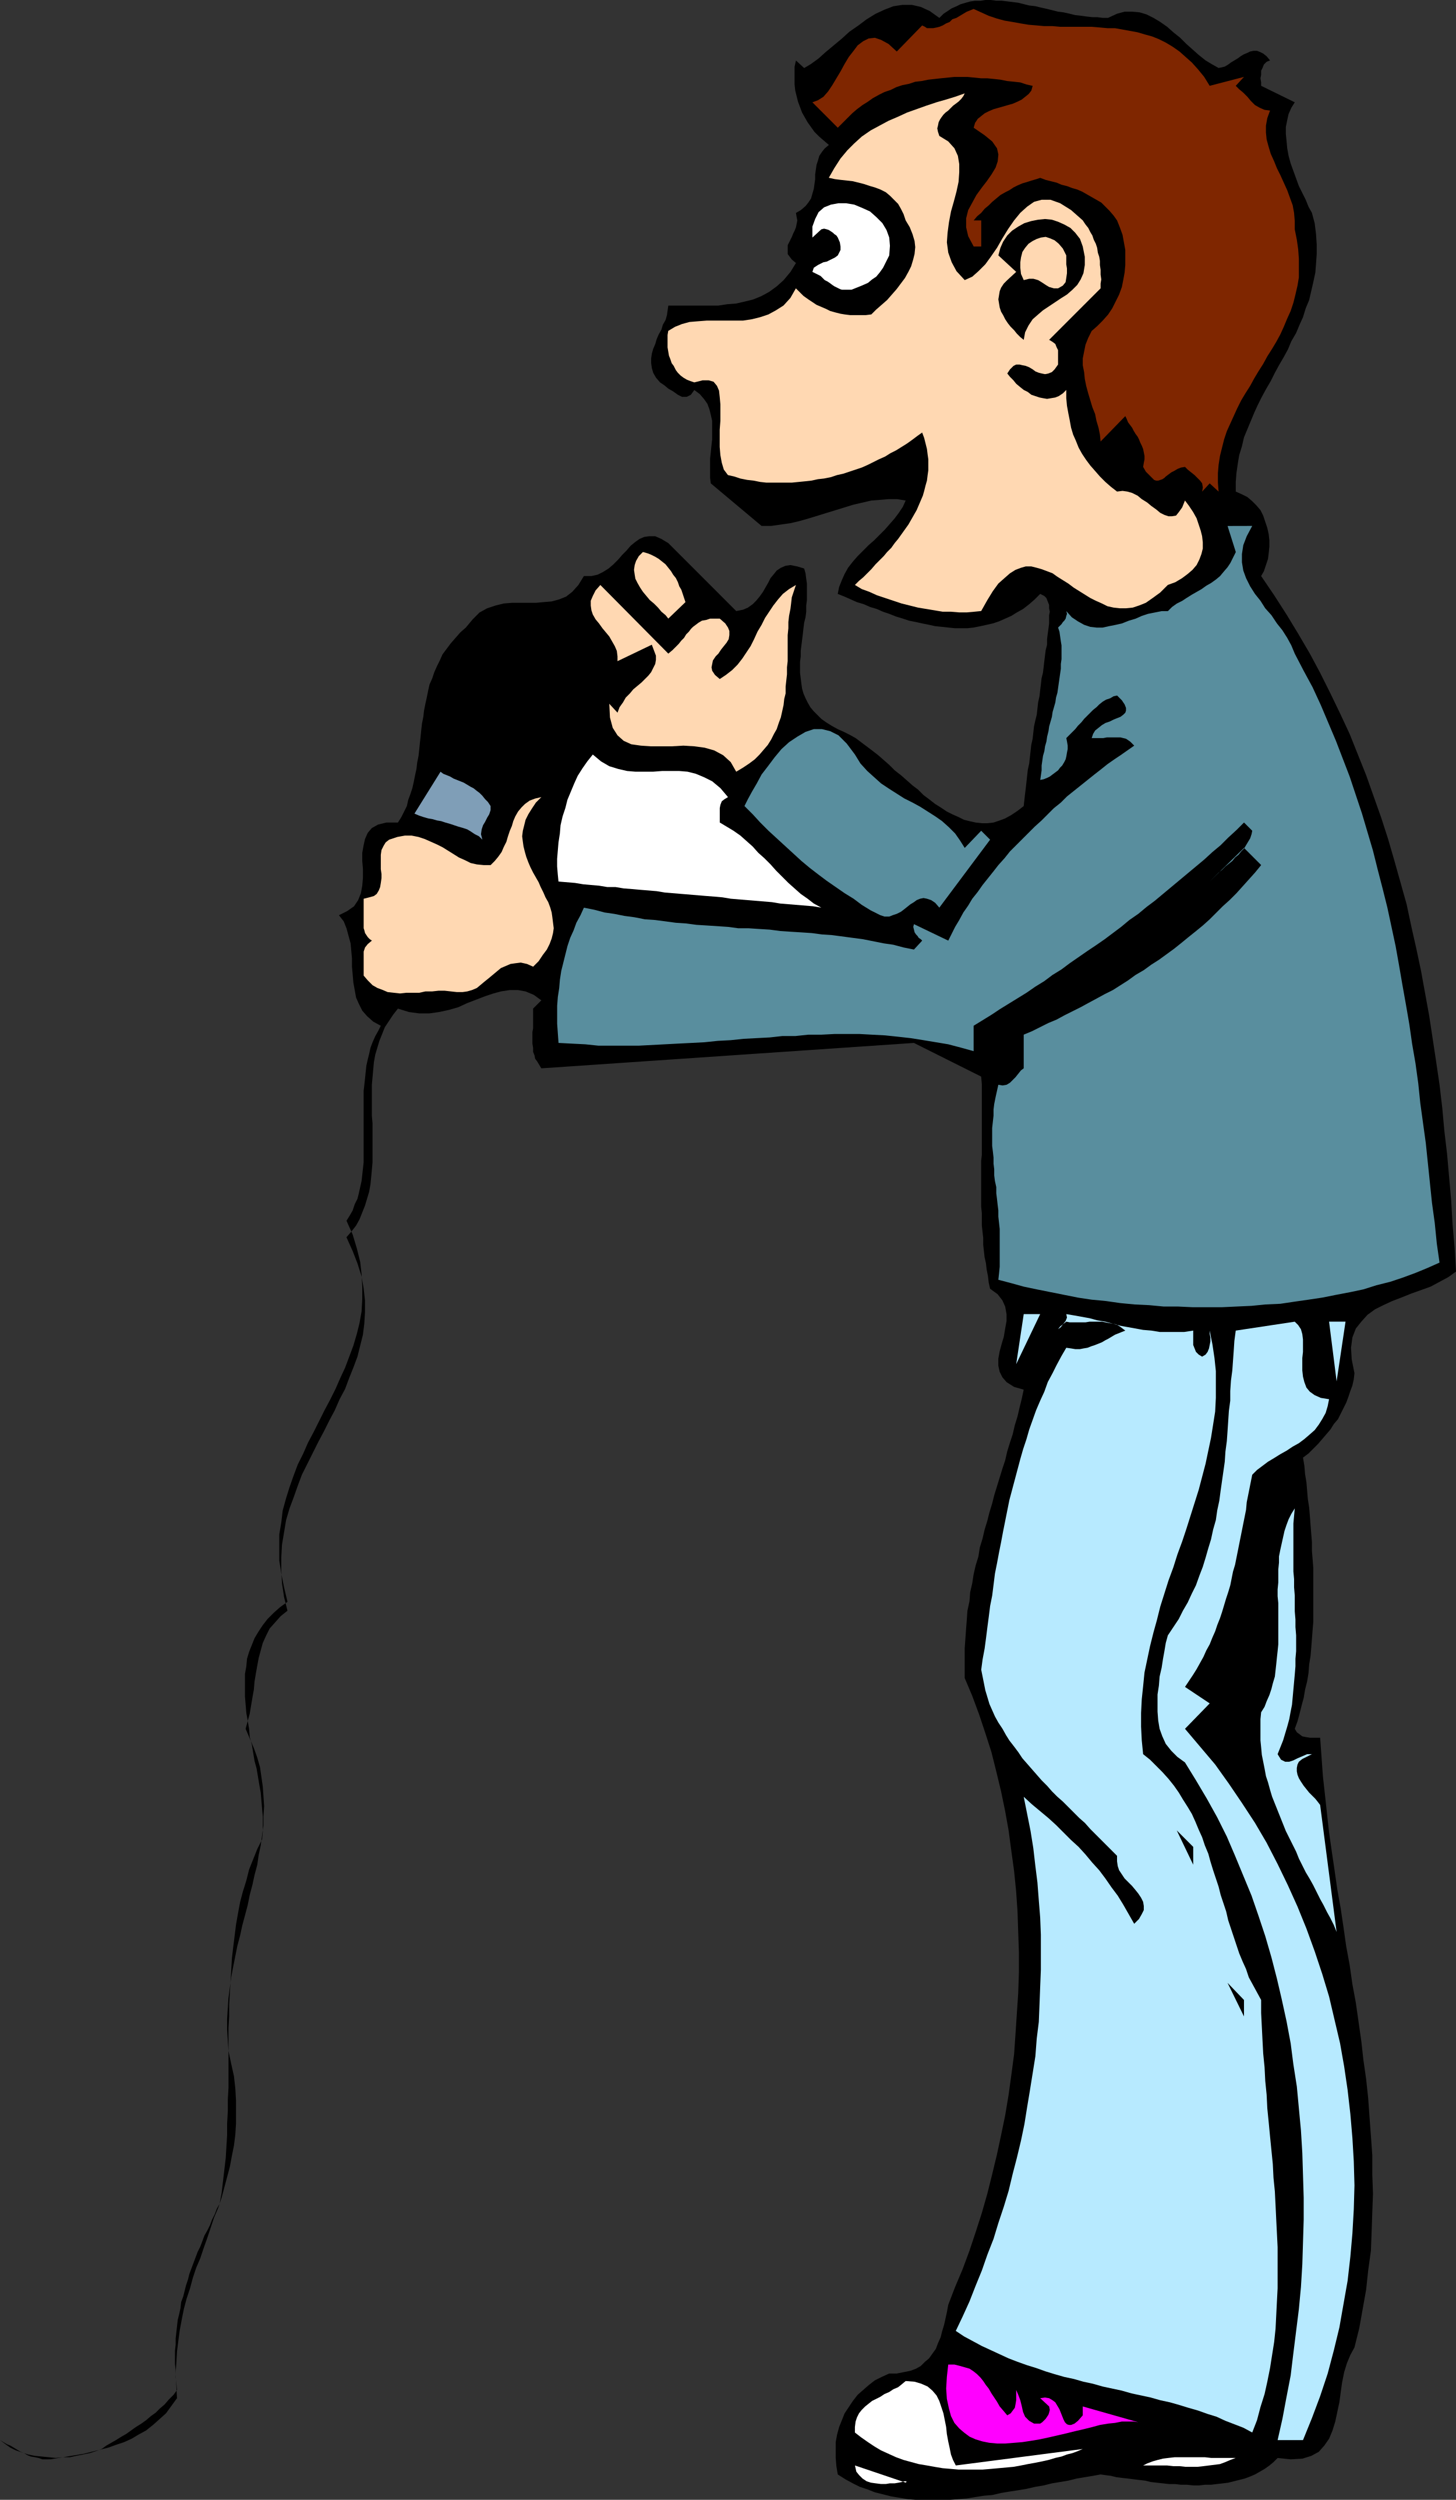<?xml version="1.0" encoding="UTF-8" standalone="no"?>
<svg
   version="1.0"
   width="90.702mm"
   height="155.668mm"
   id="svg25"
   sodipodi:docname="Stand-Up Comedian 2.wmf"
   xmlns:inkscape="http://www.inkscape.org/namespaces/inkscape"
   xmlns:sodipodi="http://sodipodi.sourceforge.net/DTD/sodipodi-0.dtd"
   xmlns="http://www.w3.org/2000/svg"
   xmlns:svg="http://www.w3.org/2000/svg">
  <rect width="100%" height="100%" fill="#333333" stroke="none"/>
  <sodipodi:namedview
     id="namedview25"
     pagecolor="#ffffff"
     bordercolor="#000000"
     borderopacity="0.25"
     inkscape:showpageshadow="2"
     inkscape:pageopacity="0.0"
     inkscape:pagecheckerboard="0"
     inkscape:deskcolor="#d1d1d1"
     inkscape:document-units="mm" />
  <defs
     id="defs1">
    <pattern
       id="WMFhbasepattern"
       patternUnits="userSpaceOnUse"
       width="6"
       height="6"
       x="0"
       y="0" />
  </defs>
  <path
     style="fill:#000000;fill-opacity:1;fill-rule:evenodd;stroke:none"
     d="m 286.915,15.998 0.808,-0.162 0.646,-0.162 0.808,-0.485 0.646,-0.485 0.808,-0.485 0.808,-0.485 0.646,-0.485 0.808,-0.485 0.808,-0.323 0.646,-0.323 0.808,-0.162 h 0.808 l 0.808,0.323 0.646,0.323 0.808,0.646 0.808,0.97 -0.808,0.323 -0.646,0.646 -0.323,0.808 -0.323,0.646 v 0.97 l -0.162,0.808 0.162,0.97 v 0.808 l 7.916,3.878 -0.808,1.293 -0.646,1.454 -0.323,1.454 -0.323,1.616 v 1.616 l 0.162,1.616 0.162,1.778 0.323,1.778 0.485,1.778 0.646,1.778 0.646,1.778 0.646,1.778 0.808,1.616 0.808,1.616 0.646,1.616 0.808,1.454 0.646,2.424 0.323,2.585 0.162,2.424 v 2.262 l -0.162,2.262 -0.162,2.101 -0.485,2.262 -0.485,2.101 -0.485,2.101 -0.808,1.939 -0.646,2.101 -0.808,1.778 -0.808,1.939 -1.131,1.939 -0.808,1.939 -0.969,1.778 -1.131,1.939 -0.969,1.778 -0.969,1.939 -1.131,1.939 -0.969,1.778 -0.969,1.939 -0.808,1.778 -0.808,1.939 -0.808,1.939 -0.808,1.939 -0.485,2.101 -0.646,2.101 -0.323,1.939 -0.323,2.262 -0.162,2.101 v 2.262 l 1.454,0.646 1.292,0.646 1.131,0.97 0.969,0.97 0.969,1.131 0.646,1.293 0.485,1.454 0.485,1.454 0.323,1.454 0.162,1.454 v 1.454 l -0.162,1.616 -0.162,1.293 -0.485,1.454 -0.485,1.454 -0.646,1.131 3.069,4.525 2.908,4.525 2.746,4.525 2.746,4.686 2.423,4.525 2.423,4.848 2.262,4.686 2.262,4.848 1.939,4.848 1.939,4.848 1.777,5.009 1.777,5.009 1.616,5.009 1.454,5.009 1.454,5.171 1.454,5.171 1.131,5.333 1.131,5.009 1.131,5.333 0.969,5.333 0.969,5.332 0.808,5.333 0.808,5.333 0.808,5.494 0.646,5.494 0.485,5.333 0.646,5.494 0.485,5.494 0.485,5.494 0.323,5.656 0.485,5.494 0.323,5.494 -1.777,1.293 -2.1,1.131 -2.1,1.131 -2.262,0.808 -2.262,0.808 -2.423,0.97 -2.1,0.808 -2.1,0.97 -1.939,0.97 -1.777,1.293 -1.454,1.616 -1.292,1.616 -0.808,2.101 -0.323,2.424 0.162,2.747 0.646,3.232 -0.162,1.454 -0.323,1.454 -0.485,1.293 -0.485,1.454 -0.485,1.293 -0.646,1.293 -0.646,1.293 -0.646,1.293 -0.969,1.131 -0.808,1.293 -0.969,1.131 -0.969,1.131 -0.969,1.131 -1.131,1.131 -1.131,1.131 -1.292,0.97 0.323,1.939 0.162,1.939 0.323,1.939 0.162,1.939 0.162,1.939 0.323,2.101 0.162,1.939 0.162,2.101 0.162,2.101 0.162,1.939 v 2.101 l 0.162,1.939 0.162,2.101 v 2.101 2.101 2.101 2.101 2.101 2.101 l -0.162,1.939 -0.162,2.101 -0.162,2.101 -0.162,1.939 -0.323,1.939 -0.162,2.101 -0.323,1.939 -0.485,1.939 -0.323,1.939 -0.485,1.778 -0.485,1.939 -0.485,1.778 -0.646,1.778 0.485,0.808 0.646,0.485 0.646,0.485 0.808,0.162 0.969,0.162 h 0.808 0.808 0.808 l 0.323,4.525 0.323,4.525 0.485,4.363 0.485,4.525 0.485,4.363 0.646,4.525 0.646,4.363 0.646,4.525 0.808,4.525 0.646,4.363 0.646,4.525 0.808,4.363 0.646,4.525 0.808,4.363 0.646,4.525 0.646,4.525 0.485,4.363 0.646,4.525 0.485,4.525 0.323,4.525 0.323,4.363 0.323,4.525 v 4.525 l 0.162,4.525 -0.162,4.363 -0.162,4.686 -0.162,4.363 -0.646,4.686 -0.485,4.525 -0.808,4.525 -0.808,4.525 -1.131,4.525 -0.969,1.778 -0.808,1.939 -0.646,2.101 -0.485,2.424 -0.323,2.262 -0.323,2.424 -0.485,2.262 -0.485,2.262 -0.646,2.101 -0.808,1.939 -1.131,1.616 -1.292,1.454 -1.777,0.97 -2.1,0.646 -2.746,0.162 -3.069,-0.323 -0.969,0.97 -0.969,0.808 -1.131,0.808 -1.131,0.646 -1.131,0.646 -1.131,0.485 -1.292,0.485 -1.292,0.323 -1.292,0.323 -1.292,0.323 -1.292,0.162 -1.454,0.162 -1.292,0.162 h -1.454 l -1.454,0.162 h -1.292 l -1.454,-0.162 h -1.454 l -1.292,-0.162 h -1.454 l -1.454,-0.162 -1.454,-0.162 -1.454,-0.162 -1.292,-0.323 -1.454,-0.162 -1.292,-0.162 -1.292,-0.162 -1.454,-0.162 -1.292,-0.162 -1.292,-0.323 -1.292,-0.162 -1.131,-0.162 -1.777,0.323 -1.939,0.323 -1.939,0.323 -1.939,0.485 -1.939,0.323 -1.939,0.323 -1.939,0.485 -1.939,0.323 -2.1,0.485 -1.939,0.323 -2.1,0.323 -1.939,0.323 -2.1,0.485 -1.939,0.162 -2.1,0.323 -1.939,0.323 -2.1,0.162 -1.939,0.162 h -2.1 -1.939 -1.939 -1.939 l -1.939,-0.162 -1.939,-0.323 -1.939,-0.323 -1.939,-0.485 -1.939,-0.485 -1.616,-0.646 -1.939,-0.646 -1.616,-0.808 -1.777,-0.97 -1.777,-1.131 -0.323,-1.939 -0.162,-1.939 v -1.778 -1.939 l 0.323,-1.778 0.485,-1.778 0.646,-1.616 0.646,-1.616 0.969,-1.454 0.969,-1.454 1.131,-1.454 1.292,-1.131 1.292,-1.131 1.454,-1.131 1.616,-0.808 1.777,-0.808 h 1.777 l 1.616,-0.323 1.616,-0.323 1.292,-0.485 1.131,-0.646 0.969,-0.97 0.969,-0.808 0.808,-1.131 0.808,-1.131 0.485,-1.293 0.646,-1.454 0.323,-1.293 0.485,-1.616 0.323,-1.454 0.323,-1.454 0.323,-1.778 1.616,-4.201 1.777,-4.201 1.616,-4.363 1.454,-4.363 1.454,-4.525 1.292,-4.525 1.131,-4.525 1.131,-4.686 0.969,-4.525 0.969,-4.686 0.808,-4.848 0.646,-4.686 0.646,-4.848 0.323,-4.686 0.323,-4.848 0.323,-4.848 0.162,-4.848 v -4.848 l -0.162,-4.686 -0.162,-4.848 -0.323,-4.686 -0.485,-4.848 -0.646,-4.686 -0.646,-4.848 -0.808,-4.525 -0.969,-4.686 -1.131,-4.686 -1.131,-4.525 -1.454,-4.525 -1.454,-4.363 -1.616,-4.363 -1.777,-4.201 v -2.262 -2.424 -2.262 l 0.162,-2.262 0.162,-2.262 0.162,-2.101 0.162,-2.262 0.485,-2.262 0.162,-2.101 0.485,-2.101 0.323,-2.101 0.485,-2.101 0.646,-2.101 0.323,-2.101 0.646,-2.101 0.485,-2.101 0.646,-2.101 0.485,-1.939 0.646,-2.101 0.485,-1.939 0.646,-2.101 0.646,-2.101 0.646,-2.101 0.646,-1.939 0.485,-2.101 0.646,-2.101 0.646,-1.939 0.485,-2.101 0.646,-2.101 0.485,-2.101 0.485,-1.939 0.485,-2.262 -2.262,-0.646 -1.777,-1.131 -0.969,-1.131 -0.646,-1.293 -0.323,-1.454 v -1.616 l 0.323,-1.778 0.485,-1.778 0.485,-1.616 0.323,-1.939 0.323,-1.778 v -1.616 l -0.323,-1.778 -0.646,-1.454 -1.131,-1.454 -1.777,-1.293 -0.323,-1.454 -0.162,-1.454 -0.323,-1.616 -0.162,-1.454 -0.323,-1.454 -0.162,-1.454 -0.162,-1.454 v -1.616 l -0.162,-1.454 -0.162,-1.454 v -1.454 -1.454 l -0.162,-1.616 v -1.454 -1.454 -1.616 -1.454 -1.454 -1.616 -1.616 l 0.162,-1.454 v -1.616 -1.616 -1.616 -1.616 -1.616 -1.778 -1.616 -1.616 -1.778 -1.778 l -0.162,-1.778 -15.832,-7.918 -87.722,5.979 -0.485,-0.808 -0.485,-0.808 -0.485,-0.646 -0.162,-0.808 -0.323,-0.808 v -0.97 l -0.162,-0.97 v -0.808 -0.97 -0.97 l 0.162,-0.808 v -0.97 -0.97 -0.97 -0.808 -0.97 l 1.939,-1.939 -1.777,-1.293 -1.939,-0.808 -1.777,-0.323 h -1.939 l -2.1,0.323 -1.777,0.485 -1.939,0.646 -2.1,0.808 -2.1,0.808 -2.1,0.97 -2.262,0.646 -2.262,0.485 -2.262,0.323 h -2.423 l -2.423,-0.323 -2.585,-0.808 -1.131,1.454 -0.969,1.454 -0.969,1.454 -0.646,1.616 -0.646,1.616 -0.485,1.616 -0.485,1.616 -0.323,1.778 -0.162,1.778 -0.162,1.778 -0.162,1.778 v 1.778 1.778 1.939 1.778 l 0.162,1.778 v 1.939 1.778 1.939 1.778 1.778 l -0.162,1.778 -0.162,1.778 -0.162,1.616 -0.323,1.778 -0.485,1.616 -0.485,1.616 -0.646,1.616 -0.646,1.616 -0.808,1.454 -1.131,1.454 -1.131,1.293 1.454,3.232 1.131,2.909 0.969,3.07 0.485,2.747 0.323,2.909 v 2.747 l -0.162,2.747 -0.323,2.585 -0.646,2.585 -0.646,2.585 -0.969,2.585 -0.969,2.424 -0.969,2.585 -1.292,2.424 -1.131,2.585 -1.292,2.424 -1.292,2.585 -1.292,2.424 -1.292,2.585 -1.292,2.585 -1.292,2.585 -0.969,2.585 -0.969,2.747 -0.969,2.585 -0.808,2.747 -0.485,2.909 -0.485,2.909 -0.162,2.909 v 3.07 l 0.162,3.07 0.485,3.232 0.808,3.232 -1.616,1.293 -1.292,1.454 -1.292,1.454 -0.808,1.616 -0.808,1.778 -0.485,1.778 -0.485,1.778 -0.323,1.778 -0.323,1.778 -0.323,1.939 -0.162,1.939 -0.323,1.778 -0.323,1.939 -0.323,1.939 -0.485,1.778 -0.485,1.778 0.969,2.262 0.969,2.262 0.808,2.262 0.646,2.262 0.323,2.262 0.323,2.262 0.162,2.262 0.162,2.424 -0.162,2.262 v 2.262 l -0.323,2.262 -0.323,2.424 -0.485,2.262 -0.323,2.262 -0.646,2.424 -0.485,2.262 -0.646,2.424 -0.485,2.424 -0.646,2.424 -0.646,2.424 -0.485,2.262 -0.646,2.424 -0.485,2.424 -0.485,2.424 -0.485,2.585 -0.323,2.424 -0.323,2.424 -0.162,2.424 -0.162,2.585 v 2.424 l 0.162,2.585 0.162,2.424 0.646,3.07 0.646,2.909 0.323,2.909 0.162,2.747 v 2.747 2.747 l -0.162,2.585 -0.323,2.585 -0.485,2.424 -0.485,2.585 -0.646,2.424 -0.646,2.424 -0.646,2.424 -0.808,2.424 -0.969,2.262 -0.808,2.424 -0.808,2.424 -0.808,2.262 -0.808,2.424 -0.969,2.262 -0.808,2.424 -0.646,2.424 -0.808,2.424 -0.646,2.424 -0.485,2.424 -0.485,2.585 -0.323,2.424 -0.323,2.585 -0.162,2.747 -0.162,2.585 0.162,2.747 0.162,2.909 -1.292,1.778 -1.292,1.778 -1.616,1.454 -1.454,1.293 -1.616,1.293 -1.777,0.97 -1.616,0.97 -1.777,0.808 -1.939,0.646 -1.777,0.646 -1.939,0.485 -1.939,0.485 -1.939,0.485 -1.939,0.323 -1.939,0.323 -1.939,0.323 -0.969,0.162 -0.969,0.162 H 10.985 10.016 L 9.047,578.496 8.239,578.335 7.27,578.173 6.462,577.85 5.654,577.365 4.847,577.042 4.039,576.557 3.231,576.072 2.423,575.588 1.616,575.264 0.808,574.78 0,574.295 l 1.292,0.97 1.131,0.808 1.292,0.646 1.454,0.485 1.454,0.485 1.616,0.323 1.616,0.162 1.616,0.162 1.616,0.162 1.777,-0.162 h 1.616 l 1.454,-0.323 1.616,-0.323 1.616,-0.323 1.454,-0.485 1.292,-0.485 1.131,-0.808 1.131,-0.646 1.131,-0.646 1.292,-0.808 1.131,-0.646 1.131,-0.808 1.131,-0.808 1.292,-0.808 1.131,-0.808 1.131,-0.97 1.131,-0.808 0.969,-0.97 1.131,-0.97 0.969,-1.131 1.131,-1.131 0.808,-1.131 -0.162,-1.616 -0.162,-1.454 v -1.616 l -0.162,-1.454 v -1.616 -1.454 l 0.162,-1.454 v -1.454 l 0.162,-1.454 0.162,-1.454 0.162,-1.454 0.323,-1.293 0.323,-1.454 0.162,-1.454 0.485,-1.293 0.323,-1.293 0.323,-1.293 0.485,-1.454 0.323,-1.293 0.485,-1.293 0.485,-1.293 0.485,-1.293 0.485,-1.293 0.646,-1.293 0.485,-1.293 0.485,-1.293 0.646,-1.131 0.646,-1.293 0.485,-1.293 0.646,-1.293 0.485,-1.293 0.646,-1.131 0.485,-2.585 0.323,-2.747 0.323,-2.747 0.323,-2.747 0.162,-2.747 0.162,-2.585 v -2.747 l 0.162,-2.909 v -2.747 l 0.162,-2.747 v -2.747 -2.909 -2.747 -2.747 -2.909 l 0.162,-2.747 v -2.747 l 0.162,-2.747 0.162,-2.747 0.162,-2.747 0.162,-2.747 0.323,-2.747 0.323,-2.585 0.323,-2.585 0.485,-2.747 0.485,-2.585 0.646,-2.424 0.808,-2.585 0.646,-2.585 0.969,-2.424 0.969,-2.424 1.131,-2.262 0.162,-1.778 v -1.778 -1.778 l -0.162,-1.778 -0.162,-1.939 -0.162,-1.939 -0.323,-1.778 -0.323,-1.939 -0.323,-1.939 -0.485,-1.778 -0.323,-1.939 -0.323,-1.939 -0.485,-1.778 -0.162,-1.939 -0.323,-1.939 -0.323,-1.778 -0.162,-1.939 -0.162,-1.939 v -1.778 -1.778 -1.778 l 0.323,-1.778 0.162,-1.778 0.485,-1.616 0.646,-1.616 0.646,-1.616 0.969,-1.616 0.969,-1.454 1.131,-1.454 1.454,-1.454 1.454,-1.293 1.777,-1.293 -0.808,-3.393 -0.646,-3.232 -0.485,-3.07 v -3.07 -3.07 l 0.485,-2.909 0.323,-2.747 0.808,-2.909 0.808,-2.585 0.969,-2.747 0.969,-2.585 1.292,-2.585 1.131,-2.585 1.292,-2.424 1.292,-2.585 1.292,-2.585 1.292,-2.424 1.292,-2.585 1.131,-2.585 1.131,-2.424 0.969,-2.585 0.969,-2.585 0.808,-2.747 0.646,-2.585 0.485,-2.747 0.162,-2.909 v -2.747 l -0.162,-3.07 -0.323,-2.909 -0.808,-3.232 -0.969,-3.232 -1.454,-3.232 0.808,-1.293 0.646,-1.131 0.485,-1.454 0.646,-1.293 0.323,-1.293 0.323,-1.454 0.323,-1.454 0.162,-1.454 0.162,-1.454 0.162,-1.454 v -1.454 -1.454 -1.616 -1.454 -1.616 -1.616 -1.454 -1.616 -1.454 -1.616 -1.454 l 0.162,-1.454 0.162,-1.454 0.162,-1.616 0.162,-1.454 0.323,-1.454 0.323,-1.293 0.323,-1.454 0.485,-1.293 0.646,-1.454 0.646,-1.131 0.646,-1.293 -1.777,-0.97 -1.454,-1.293 -1.131,-1.293 -0.808,-1.616 -0.646,-1.454 -0.323,-1.778 -0.323,-1.778 -0.162,-1.939 -0.162,-1.778 v -1.939 l -0.162,-1.778 -0.162,-1.778 -0.485,-1.778 -0.485,-1.778 -0.646,-1.616 -1.131,-1.454 1.939,-0.97 1.616,-1.131 0.969,-1.454 0.646,-1.616 0.323,-1.778 0.162,-1.939 v -1.939 l -0.162,-1.939 v -1.939 l 0.323,-1.778 0.323,-1.454 0.646,-1.454 0.969,-1.131 1.454,-0.808 1.939,-0.485 h 2.746 l 0.808,-1.293 0.646,-1.293 0.646,-1.293 0.323,-1.454 0.485,-1.293 0.485,-1.454 0.323,-1.454 0.323,-1.616 0.323,-1.454 0.162,-1.454 0.323,-1.616 0.162,-1.454 0.162,-1.616 0.162,-1.454 0.162,-1.616 0.162,-1.454 0.323,-1.616 0.162,-1.454 0.323,-1.616 0.323,-1.454 0.323,-1.616 0.323,-1.454 0.646,-1.454 0.485,-1.454 0.646,-1.454 0.646,-1.293 0.646,-1.454 0.969,-1.293 0.969,-1.293 1.131,-1.293 1.131,-1.293 1.292,-1.131 1.616,-1.939 1.616,-1.616 1.777,-0.97 1.939,-0.646 1.939,-0.485 1.939,-0.162 h 1.777 1.939 1.939 l 1.777,-0.162 1.939,-0.162 1.777,-0.485 1.616,-0.646 1.454,-1.131 1.454,-1.616 1.292,-2.101 h 1.777 l 1.454,-0.323 1.292,-0.646 1.292,-0.808 1.131,-0.97 1.131,-1.131 0.969,-1.131 0.969,-0.97 0.969,-1.131 0.969,-0.808 1.131,-0.808 1.131,-0.485 1.131,-0.162 h 1.454 l 1.454,0.646 1.616,0.97 15.994,15.998 1.616,-0.323 1.131,-0.485 1.131,-0.808 0.808,-0.808 0.808,-0.97 0.808,-1.131 0.646,-1.131 0.646,-1.131 0.485,-0.97 0.808,-0.97 0.646,-0.808 0.969,-0.646 1.131,-0.485 1.131,-0.162 1.616,0.323 1.616,0.485 0.323,1.131 0.162,1.293 0.162,1.131 v 1.293 1.293 1.293 l -0.162,1.293 v 1.454 l -0.162,1.293 -0.323,1.293 -0.162,1.293 -0.162,1.454 -0.162,1.293 -0.162,1.293 -0.162,1.293 v 1.293 l -0.162,1.293 v 1.454 1.131 l 0.162,1.293 0.162,1.293 0.162,1.131 0.323,1.131 0.485,1.131 0.485,0.97 0.646,1.131 0.808,0.97 0.808,0.808 0.969,0.97 1.131,0.808 1.292,0.808 1.454,0.808 1.454,0.646 1.292,0.646 1.454,0.808 1.292,0.97 1.292,0.97 1.292,0.97 1.454,1.131 1.292,1.131 1.292,1.131 1.292,1.293 1.454,1.131 1.292,1.131 1.454,1.293 1.292,0.97 1.292,1.293 1.292,0.97 1.454,1.131 1.292,0.808 1.454,0.97 1.292,0.646 1.454,0.646 1.292,0.646 1.292,0.323 1.454,0.323 1.454,0.162 h 1.292 l 1.454,-0.162 1.454,-0.485 1.292,-0.485 1.454,-0.808 1.454,-0.97 1.454,-1.131 0.162,-1.454 0.162,-1.454 0.162,-1.293 0.162,-1.454 0.162,-1.454 0.162,-1.454 0.323,-1.454 0.162,-1.454 0.162,-1.454 0.162,-1.454 0.323,-1.454 0.162,-1.454 0.162,-1.454 0.323,-1.454 0.323,-1.293 0.162,-1.454 0.162,-1.454 0.323,-1.454 0.162,-1.454 0.162,-1.293 0.162,-1.454 0.323,-1.293 0.162,-1.293 0.162,-1.454 0.162,-1.293 0.162,-1.293 0.323,-1.293 v -1.293 l 0.162,-1.293 0.162,-1.131 0.162,-1.293 v -1.131 -0.808 l 0.162,-0.808 -0.162,-0.808 v -0.808 l -0.323,-0.808 -0.323,-0.808 -0.485,-0.485 -0.969,-0.485 -1.292,1.293 -1.292,1.131 -1.454,1.131 -1.454,0.808 -1.292,0.808 -1.454,0.646 -1.454,0.646 -1.454,0.485 -1.454,0.323 -1.454,0.323 -1.616,0.323 -1.454,0.162 h -1.454 -1.454 l -1.616,-0.162 -1.454,-0.162 -1.616,-0.162 -1.454,-0.323 -1.616,-0.323 -1.454,-0.323 -1.616,-0.323 -1.454,-0.485 -1.616,-0.485 -1.616,-0.646 -1.454,-0.485 -1.454,-0.646 -1.616,-0.485 -1.454,-0.646 -1.616,-0.485 -1.454,-0.646 -1.454,-0.646 -1.616,-0.646 0.323,-1.616 0.646,-1.616 0.646,-1.454 0.808,-1.454 1.131,-1.454 1.131,-1.293 1.292,-1.293 1.292,-1.293 1.292,-1.131 1.292,-1.293 1.292,-1.293 1.131,-1.293 1.131,-1.293 0.969,-1.293 0.969,-1.454 0.646,-1.454 -1.939,-0.323 h -2.1 l -1.939,0.162 -2.1,0.162 -2.1,0.485 -2.1,0.485 -2.1,0.646 -2.1,0.646 -2.1,0.646 -2.1,0.646 -2.1,0.646 -2.262,0.646 -2.1,0.485 -2.262,0.323 -2.262,0.323 h -2.262 l -11.955,-10.019 -0.162,-1.293 v -1.454 -1.616 -1.454 l 0.162,-1.454 0.162,-1.616 0.162,-1.454 v -1.454 -1.454 -1.454 l -0.323,-1.454 -0.323,-1.293 -0.485,-1.293 -0.808,-1.131 -0.969,-1.131 -1.292,-0.97 -0.808,1.131 -0.969,0.485 H 160.582 l -0.969,-0.485 -1.131,-0.808 -1.131,-0.646 -0.969,-0.808 -0.969,-0.646 -0.969,-1.131 -0.646,-1.131 -0.323,-1.131 -0.162,-1.131 v -1.131 l 0.162,-1.131 0.323,-1.131 0.485,-1.131 0.323,-1.131 0.485,-1.131 0.646,-1.131 0.323,-1.131 0.646,-1.131 0.323,-1.131 0.162,-1.131 0.162,-1.131 h 1.777 1.939 1.939 1.939 2.1 2.1 l 2.1,-0.323 2.1,-0.162 2.1,-0.485 1.939,-0.485 1.939,-0.808 1.777,-0.97 1.777,-1.293 1.616,-1.454 1.616,-1.939 1.292,-2.101 -0.969,-0.808 -0.485,-0.646 -0.485,-0.646 v -0.646 -0.646 -0.808 l 0.323,-0.646 0.323,-0.646 0.323,-0.646 0.323,-0.808 0.323,-0.646 0.323,-0.808 0.162,-0.808 0.162,-0.808 -0.162,-0.808 -0.162,-0.97 1.131,-0.646 1.131,-0.97 0.646,-0.808 0.646,-0.97 0.323,-1.131 0.323,-1.131 0.162,-1.131 0.162,-1.131 v -1.131 l 0.162,-1.131 0.162,-1.131 0.323,-0.97 0.323,-1.131 0.646,-0.97 0.646,-0.808 0.969,-0.808 -1.131,-0.97 -1.131,-0.97 -1.131,-1.131 -0.808,-1.131 -0.808,-1.131 -0.646,-1.131 -0.646,-1.131 -0.485,-1.293 -0.485,-1.293 -0.323,-1.293 -0.323,-1.293 -0.162,-1.454 v -1.454 -1.454 -1.293 l 0.323,-1.454 1.939,1.778 1.616,-0.97 1.777,-1.293 1.616,-1.454 1.939,-1.616 1.939,-1.616 1.777,-1.616 2.1,-1.454 1.939,-1.454 2.1,-1.293 2.1,-0.97 2.1,-0.808 2.1,-0.323 h 2.262 l 2.1,0.485 2.1,0.97 2.262,1.616 0.969,-0.97 0.969,-0.646 0.969,-0.646 1.131,-0.485 0.969,-0.485 1.131,-0.323 1.131,-0.323 1.131,-0.162 h 1.292 L 231.988,0 h 1.292 l 1.292,0.162 h 1.292 l 1.292,0.162 1.292,0.162 1.292,0.162 1.292,0.323 1.292,0.323 1.454,0.162 1.292,0.323 1.454,0.323 1.292,0.323 1.292,0.323 1.292,0.162 1.454,0.323 1.292,0.323 1.454,0.162 1.131,0.162 1.454,0.162 h 1.131 l 1.292,0.162 h 1.292 l 2.1,-0.97 1.777,-0.485 h 1.777 l 1.777,0.162 1.616,0.485 1.616,0.808 1.616,0.97 1.616,1.131 1.454,1.293 1.616,1.293 1.454,1.454 1.454,1.293 1.454,1.293 1.616,1.293 1.616,0.97 z"
     id="path1" />
  <path
     style="fill:#7f2600;fill-opacity:1;fill-rule:evenodd;stroke:none"
     d="m 284.815,20.199 8.078,-2.101 -1.939,2.101 0.808,0.808 0.969,0.808 0.969,0.97 0.808,0.97 0.969,0.97 1.131,0.646 1.131,0.485 1.292,0.162 -0.646,1.778 -0.323,1.778 v 1.616 l 0.162,1.616 0.485,1.778 0.485,1.616 0.808,1.778 0.646,1.616 0.808,1.616 0.808,1.778 0.808,1.778 0.646,1.778 0.646,1.778 0.323,1.778 0.162,1.939 v 1.939 l 0.485,2.424 0.323,2.262 0.162,2.262 v 2.101 2.262 l -0.323,1.939 -0.485,2.101 -0.485,1.939 -0.646,1.939 -0.808,1.778 -0.808,1.939 -0.808,1.778 -0.969,1.778 -0.969,1.616 -1.131,1.778 -0.969,1.778 -1.131,1.778 -0.969,1.616 -0.969,1.778 -1.131,1.778 -0.969,1.616 -0.969,1.939 -0.808,1.778 -0.808,1.778 -0.808,1.778 -0.646,1.939 -0.485,1.939 -0.485,1.939 -0.323,2.101 -0.162,1.939 v 2.262 l 0.162,2.101 -2.1,-1.939 -1.777,1.939 0.162,-0.97 -0.162,-0.97 -0.485,-0.646 -0.646,-0.646 -0.646,-0.646 -0.808,-0.646 -0.808,-0.646 -0.646,-0.646 -0.969,0.162 -0.808,0.323 -0.808,0.485 -0.646,0.323 -0.646,0.485 -0.646,0.485 -0.323,0.323 -0.485,0.323 -0.485,0.162 -0.485,0.162 h -0.485 l -0.485,-0.162 -0.485,-0.485 -0.646,-0.646 -0.808,-0.808 -0.646,-1.131 0.162,-0.97 0.162,-0.808 v -0.808 l -0.162,-0.808 -0.162,-0.808 -0.323,-0.808 -0.323,-0.646 -0.323,-0.808 -0.323,-0.646 -0.485,-0.646 -0.485,-0.808 -0.323,-0.646 -0.485,-0.646 -0.485,-0.646 -0.323,-0.808 -0.323,-0.646 -5.816,5.979 -0.162,-1.616 -0.323,-1.616 -0.485,-1.616 -0.323,-1.616 -0.646,-1.616 -0.485,-1.616 -0.485,-1.616 -0.485,-1.778 -0.323,-1.616 -0.162,-1.616 -0.323,-1.616 v -1.616 l 0.323,-1.616 0.323,-1.616 0.646,-1.616 0.808,-1.616 1.292,-1.131 1.292,-1.293 1.292,-1.454 0.969,-1.454 0.808,-1.616 0.808,-1.616 0.646,-1.778 0.323,-1.616 0.323,-1.778 0.162,-1.778 v -1.778 -1.778 l -0.323,-1.778 -0.323,-1.778 -0.646,-1.778 -0.646,-1.616 -0.808,-1.131 -0.969,-1.131 -0.969,-0.97 -0.969,-0.97 -1.131,-0.646 -1.131,-0.646 -1.131,-0.646 -1.131,-0.646 -1.131,-0.485 -1.131,-0.323 -1.292,-0.485 -1.292,-0.323 -1.131,-0.485 -1.292,-0.323 -1.292,-0.323 -1.292,-0.485 -0.969,0.323 -1.131,0.323 -0.969,0.323 -1.131,0.323 -1.131,0.485 -0.969,0.485 -0.969,0.646 -0.969,0.485 -1.131,0.646 -0.969,0.808 -0.969,0.808 -0.808,0.808 -0.969,0.808 -0.808,0.97 -0.969,0.808 -0.808,0.97 h 1.777 v 6.14 h -1.777 l -1.292,-2.424 -0.485,-2.101 v -2.101 l 0.485,-1.939 0.969,-1.778 0.969,-1.778 1.292,-1.778 1.131,-1.454 1.131,-1.616 0.969,-1.616 0.485,-1.454 0.162,-1.616 -0.323,-1.454 -1.131,-1.616 -1.777,-1.454 -2.585,-1.778 0.323,-1.131 0.646,-0.97 0.808,-0.646 0.808,-0.646 0.969,-0.485 1.131,-0.485 1.131,-0.323 1.131,-0.323 1.131,-0.323 1.131,-0.323 1.131,-0.485 0.969,-0.485 0.808,-0.646 0.808,-0.646 0.646,-0.808 0.323,-1.131 -1.454,-0.323 -1.454,-0.485 -1.454,-0.162 -1.616,-0.162 -1.616,-0.323 -1.454,-0.162 -1.616,-0.162 h -1.454 l -1.616,-0.162 -1.616,-0.162 h -1.454 -1.616 l -1.616,0.162 -1.616,0.162 -1.454,0.162 -1.454,0.162 -1.616,0.323 -1.454,0.162 -1.454,0.485 -1.616,0.323 -1.454,0.485 -1.292,0.646 -1.454,0.485 -1.292,0.646 -1.454,0.808 -1.131,0.808 -1.292,0.808 -1.292,0.97 -1.131,0.97 -1.131,1.131 -1.131,1.131 -1.131,1.131 -5.977,-5.979 1.292,-0.485 1.292,-0.808 1.131,-1.293 0.969,-1.454 0.969,-1.616 0.969,-1.616 0.969,-1.778 0.969,-1.616 1.131,-1.454 0.969,-1.293 1.292,-0.97 1.292,-0.646 1.454,-0.162 1.454,0.485 1.777,0.97 1.939,1.778 5.977,-6.14 0.646,0.323 0.485,0.323 h 0.808 0.646 l 0.808,-0.162 0.646,-0.162 0.808,-0.323 0.808,-0.485 0.808,-0.323 0.646,-0.646 0.969,-0.323 0.808,-0.485 0.808,-0.485 0.808,-0.485 0.808,-0.323 0.808,-0.323 1.777,0.808 1.777,0.808 1.939,0.646 1.777,0.485 1.939,0.323 1.777,0.323 1.939,0.323 1.939,0.162 1.777,0.162 h 1.939 l 1.777,0.162 h 1.939 1.777 1.939 1.777 l 1.939,0.162 1.777,0.162 h 1.777 l 1.777,0.323 1.777,0.323 1.777,0.323 1.616,0.485 1.777,0.485 1.616,0.646 1.616,0.808 1.616,0.97 1.616,1.131 1.454,1.293 1.454,1.293 1.454,1.616 1.454,1.778 z"
     id="path2" />
  <path
     style="fill:#ffd8b2;fill-opacity:1;fill-rule:evenodd;stroke:none"
     d="m 227.141,21.976 -0.323,0.646 -0.485,0.646 -0.646,0.646 -0.646,0.485 -0.646,0.485 -0.485,0.485 -0.646,0.646 -0.646,0.485 -0.485,0.485 -0.485,0.646 -0.323,0.485 -0.323,0.646 -0.162,0.808 -0.162,0.646 0.162,0.808 0.323,0.97 2.1,1.293 1.454,1.616 0.808,1.778 0.323,1.939 v 1.939 l -0.162,2.262 -0.485,2.262 -0.646,2.424 -0.646,2.262 -0.485,2.585 -0.323,2.424 -0.162,2.262 0.323,2.424 0.808,2.262 1.131,2.101 1.939,2.101 1.777,-0.808 1.454,-1.293 1.616,-1.616 1.292,-1.778 1.454,-2.101 1.292,-2.262 1.292,-2.101 1.454,-2.101 1.454,-1.778 1.616,-1.454 1.616,-1.131 1.777,-0.485 h 2.1 l 2.262,0.808 2.585,1.616 2.746,2.424 0.646,0.97 0.646,0.808 0.485,0.97 0.485,0.808 0.323,0.97 0.485,0.97 0.323,0.97 0.162,1.131 0.323,0.97 0.162,0.97 v 0.97 l 0.162,1.131 v 1.131 l 0.162,1.131 -0.162,0.97 v 1.131 l -12.116,12.119 0.808,0.485 0.646,0.485 0.323,0.808 0.323,0.646 v 0.97 0.808 0.808 0.808 l -0.808,1.131 -0.646,0.646 -0.808,0.323 -0.808,0.162 -0.808,-0.162 -0.646,-0.162 -0.808,-0.323 -0.646,-0.485 -0.808,-0.485 -0.808,-0.323 -0.808,-0.162 -0.646,-0.162 h -0.808 l -0.646,0.323 -0.808,0.808 -0.646,0.97 0.646,0.808 0.808,0.808 0.646,0.808 0.969,0.808 0.808,0.646 0.969,0.485 0.808,0.646 0.969,0.323 0.969,0.323 0.808,0.162 0.969,0.162 0.969,-0.162 0.969,-0.162 0.808,-0.323 0.969,-0.646 0.808,-0.808 v 1.939 l 0.162,1.778 0.323,1.778 0.323,1.616 0.323,1.778 0.485,1.616 0.646,1.454 0.646,1.616 0.808,1.454 0.969,1.454 0.969,1.293 1.131,1.293 1.131,1.293 1.292,1.293 1.292,1.131 1.454,1.131 1.292,-0.162 1.131,0.162 1.131,0.323 1.292,0.646 0.969,0.808 1.292,0.808 0.969,0.808 1.131,0.808 0.969,0.808 0.969,0.485 0.969,0.323 h 0.808 l 0.969,-0.162 0.646,-0.808 0.808,-1.131 0.646,-1.616 0.969,1.293 0.969,1.454 0.808,1.454 0.485,1.454 0.485,1.454 0.323,1.293 0.162,1.454 v 1.454 l -0.323,1.293 -0.485,1.293 -0.646,1.293 -0.969,1.131 -1.131,0.97 -1.292,0.97 -1.616,0.97 -1.777,0.646 -1.777,1.778 -1.777,1.293 -1.616,1.131 -1.616,0.646 -1.454,0.485 -1.616,0.162 h -1.454 l -1.454,-0.162 -1.454,-0.323 -1.292,-0.646 -1.454,-0.646 -1.292,-0.646 -1.292,-0.808 -1.292,-0.808 -1.292,-0.808 -1.292,-0.97 -1.292,-0.808 -1.292,-0.808 -1.131,-0.808 -1.292,-0.485 -1.292,-0.485 -1.131,-0.323 -1.292,-0.323 h -1.292 l -1.131,0.323 -1.292,0.485 -1.292,0.808 -1.292,1.131 -1.454,1.293 -1.292,1.778 -1.292,2.101 -1.454,2.585 -1.616,0.162 -1.777,0.162 h -1.777 l -1.939,-0.162 h -1.939 l -1.939,-0.323 -1.939,-0.323 -1.939,-0.323 -1.939,-0.485 -1.939,-0.485 -1.939,-0.646 -1.939,-0.646 -1.939,-0.646 -1.777,-0.808 -1.777,-0.646 -1.616,-0.97 0.969,-0.97 0.969,-0.808 0.969,-0.97 0.969,-0.97 0.969,-1.131 0.969,-0.97 0.969,-0.97 0.808,-0.97 0.969,-0.97 0.808,-1.131 0.808,-0.97 0.808,-1.131 0.808,-1.131 0.808,-1.131 0.646,-1.131 0.646,-1.131 0.646,-1.131 0.485,-1.131 0.485,-1.131 0.485,-1.131 0.323,-1.131 0.323,-1.293 0.323,-1.131 0.162,-1.293 0.162,-1.131 v -1.293 -1.293 l -0.162,-1.131 -0.162,-1.293 -0.323,-1.293 -0.323,-1.293 -0.485,-1.293 -1.131,0.808 -1.292,0.97 -1.131,0.808 -1.292,0.808 -1.292,0.808 -1.292,0.646 -1.292,0.808 -1.454,0.646 -1.292,0.646 -1.292,0.646 -1.454,0.646 -1.454,0.485 -1.454,0.485 -1.454,0.485 -1.454,0.323 -1.454,0.485 -1.616,0.323 -1.454,0.162 -1.454,0.323 -1.454,0.162 -1.616,0.162 -1.616,0.162 h -1.454 -1.454 -1.454 -1.616 l -1.454,-0.162 -1.616,-0.323 -1.454,-0.162 -1.616,-0.323 -1.454,-0.485 -1.454,-0.323 -0.969,-1.293 -0.485,-1.616 -0.323,-1.778 -0.162,-1.939 v -1.939 -2.101 l 0.162,-2.101 v -2.101 -1.778 l -0.162,-1.778 -0.162,-1.454 -0.485,-1.131 -0.808,-0.97 -1.131,-0.323 h -1.454 l -1.939,0.485 -0.969,-0.323 -0.808,-0.323 -0.808,-0.485 -0.646,-0.485 -0.646,-0.646 -0.485,-0.646 -0.485,-0.97 -0.485,-0.646 -0.323,-0.97 -0.323,-0.808 -0.162,-0.97 -0.162,-0.97 v -0.97 -0.97 -0.97 l 0.162,-0.97 1.616,-0.97 1.616,-0.646 1.777,-0.485 1.939,-0.162 2.1,-0.162 h 2.1 2.1 2.262 2.1 l 2.1,-0.323 1.939,-0.485 1.939,-0.646 1.777,-0.97 1.777,-1.131 1.616,-1.778 1.292,-2.262 0.969,0.97 0.808,0.808 1.131,0.808 0.969,0.646 0.969,0.646 1.131,0.485 1.131,0.485 0.969,0.485 1.131,0.323 1.292,0.323 0.969,0.162 1.292,0.162 h 1.292 1.131 1.292 l 1.292,-0.162 1.131,-1.131 1.292,-1.131 1.292,-1.131 1.131,-1.293 1.131,-1.293 0.969,-1.293 0.969,-1.293 0.808,-1.454 0.646,-1.293 0.485,-1.616 0.323,-1.293 0.162,-1.616 -0.162,-1.454 -0.485,-1.616 -0.646,-1.616 -0.969,-1.616 -0.485,-1.454 -0.646,-1.293 -0.646,-1.131 -0.969,-0.97 -0.969,-0.97 -0.969,-0.808 -1.292,-0.646 -1.292,-0.485 -1.131,-0.323 -1.454,-0.485 -1.292,-0.323 -1.292,-0.323 -1.454,-0.162 -1.454,-0.162 -1.292,-0.162 -1.454,-0.323 1.292,-2.262 1.454,-2.262 1.616,-1.939 1.616,-1.616 1.777,-1.616 2.1,-1.454 2.1,-1.131 2.1,-1.131 2.262,-0.97 2.1,-0.97 2.262,-0.808 2.262,-0.808 2.423,-0.808 2.262,-0.646 2.1,-0.646 z"
     id="path3" />
  <path
     style="fill:#ffffff;fill-opacity:1;fill-rule:evenodd;stroke:none"
     d="m 209.37,60.112 -0.808,1.616 -0.646,1.293 -0.808,1.131 -0.808,0.97 -0.969,0.646 -0.969,0.808 -1.454,0.646 -1.616,0.646 -0.808,0.323 h -0.808 -0.646 -0.808 l -0.485,-0.162 -0.646,-0.323 -0.646,-0.323 -0.485,-0.323 -0.646,-0.485 -0.485,-0.323 -0.646,-0.323 -0.485,-0.485 -0.485,-0.485 -0.646,-0.323 -0.646,-0.323 -0.646,-0.323 0.162,-0.485 0.162,-0.485 0.485,-0.323 0.485,-0.323 0.646,-0.323 0.646,-0.323 0.808,-0.162 0.646,-0.323 0.646,-0.323 0.646,-0.323 0.646,-0.485 0.323,-0.646 0.323,-0.646 v -0.808 l -0.162,-0.97 -0.485,-1.131 -0.323,-0.485 -0.485,-0.323 -0.323,-0.323 -0.485,-0.323 -0.485,-0.323 -0.485,-0.162 -0.646,-0.162 -0.646,0.162 -2.1,1.939 v -2.585 l 0.646,-1.778 0.808,-1.616 1.292,-1.131 1.616,-0.646 1.777,-0.323 h 1.777 l 1.939,0.323 1.939,0.808 1.777,0.808 1.454,1.293 1.454,1.454 0.969,1.616 0.646,1.778 0.162,1.939 z"
     id="path4" />
  <path
     style="fill:#000000;fill-opacity:1;fill-rule:evenodd;stroke:none"
     d="m 254.928,58.011 0.485,2.424 v 1.939 l -0.323,1.939 -0.646,1.454 -0.808,1.293 -1.131,1.131 -1.292,1.131 -1.292,0.808 -1.454,0.97 -1.454,0.97 -1.454,0.97 -1.131,0.97 -1.292,1.131 -0.969,1.454 -0.808,1.616 -0.323,1.778 -0.808,-0.646 -0.808,-0.808 -0.646,-0.808 -0.808,-0.808 -0.646,-0.808 -0.646,-0.97 -0.485,-0.97 -0.485,-0.808 -0.323,-0.97 -0.162,-0.97 -0.162,-0.97 0.162,-0.97 0.162,-0.97 0.323,-0.808 0.646,-0.97 0.808,-0.808 2.1,-1.939 -4.2,-3.878 0.485,-1.778 0.646,-1.454 0.969,-1.454 1.131,-1.131 1.454,-0.97 1.454,-0.808 1.616,-0.485 1.616,-0.323 1.616,-0.162 1.616,0.162 1.454,0.485 1.454,0.646 1.454,0.808 1.131,1.131 1.131,1.454 z"
     id="path5" />
  <path
     style="fill:#ffd8b2;fill-opacity:1;fill-rule:evenodd;stroke:none"
     d="m 251.051,60.112 v 0.97 1.131 l 0.162,0.97 v 1.131 l -0.162,1.131 -0.162,0.97 -0.646,0.808 -1.131,0.646 h -0.969 l -1.131,-0.323 -0.808,-0.485 -0.969,-0.646 -0.808,-0.485 -1.131,-0.323 h -0.969 l -1.292,0.323 -0.646,-1.454 -0.162,-1.454 v -1.293 l 0.162,-1.131 0.323,-1.293 0.646,-0.97 0.808,-0.97 0.969,-0.646 0.969,-0.485 0.969,-0.323 1.131,-0.162 0.969,0.323 1.131,0.485 0.969,0.808 0.969,1.131 z"
     id="path6" />
  <path
     style="fill:#598e9e;fill-opacity:1;fill-rule:evenodd;stroke:none"
     d="m 294.831,123.779 -1.292,2.424 -0.808,2.101 -0.323,2.101 v 1.939 l 0.323,1.939 0.646,1.778 0.969,1.939 1.131,1.778 1.292,1.616 1.131,1.778 1.454,1.616 1.292,1.939 1.292,1.616 1.131,1.778 0.969,1.778 0.808,1.939 2.1,4.04 2.1,3.878 1.939,4.201 1.777,4.201 1.777,4.201 1.616,4.201 1.616,4.201 1.454,4.363 1.454,4.363 1.292,4.363 1.292,4.363 1.131,4.525 1.131,4.363 1.131,4.525 0.969,4.525 0.969,4.525 0.808,4.525 0.808,4.686 0.808,4.525 0.808,4.686 0.646,4.525 0.808,4.686 0.646,4.686 0.485,4.686 0.646,4.686 0.646,4.686 0.485,4.686 0.485,4.686 0.485,4.686 0.646,4.686 0.485,4.848 0.646,4.525 -2.908,1.293 -2.746,1.131 -3.069,1.131 -2.908,0.97 -3.231,0.808 -3.069,0.97 -3.069,0.646 -3.393,0.646 -3.231,0.646 -3.231,0.485 -3.393,0.485 -3.231,0.485 -3.554,0.162 -3.231,0.323 -3.554,0.162 -3.393,0.162 h -3.393 -3.554 l -3.393,-0.162 h -3.393 l -3.393,-0.323 -3.393,-0.162 -3.393,-0.323 -3.393,-0.485 -3.393,-0.323 -3.231,-0.485 -3.231,-0.646 -3.231,-0.646 -3.231,-0.646 -3.069,-0.646 -2.908,-0.808 -3.069,-0.808 0.162,-1.454 0.162,-1.616 v -1.616 -1.454 -1.454 -1.454 -1.454 -1.454 l -0.162,-1.454 -0.162,-1.454 v -1.454 l -0.162,-1.293 -0.162,-1.454 -0.162,-1.293 v -1.454 l -0.323,-1.454 -0.162,-1.293 v -1.454 l -0.162,-1.293 v -1.454 l -0.162,-1.454 -0.162,-1.293 v -1.454 -1.293 -1.454 l 0.162,-1.454 0.162,-1.454 v -1.454 l 0.162,-1.293 0.323,-1.616 0.323,-1.454 0.323,-1.454 0.969,0.162 0.969,-0.162 0.808,-0.485 0.646,-0.646 0.646,-0.646 0.646,-0.808 0.646,-0.808 0.646,-0.485 v -7.918 l 1.939,-0.808 1.939,-0.97 1.939,-0.97 1.939,-0.808 1.777,-0.97 1.939,-0.97 1.939,-0.97 1.777,-0.97 2.1,-1.131 1.777,-0.97 1.939,-0.97 1.777,-1.131 1.777,-1.131 1.777,-1.293 1.939,-1.131 1.777,-1.293 1.777,-1.131 1.777,-1.293 1.777,-1.293 1.616,-1.293 1.777,-1.454 1.616,-1.293 1.777,-1.454 1.616,-1.454 1.454,-1.454 1.616,-1.616 1.616,-1.454 1.616,-1.616 1.454,-1.616 1.454,-1.616 1.454,-1.616 1.454,-1.778 -4.039,-4.04 -8.078,7.918 0.808,-0.808 0.646,-0.646 0.646,-0.646 0.808,-0.646 0.808,-0.808 0.808,-0.646 0.808,-0.646 0.646,-0.808 0.808,-0.646 0.646,-0.808 0.646,-0.646 0.485,-0.808 0.485,-0.808 0.485,-0.808 0.323,-0.97 0.162,-0.808 -1.939,-1.939 -1.777,1.778 -1.939,1.778 -1.777,1.778 -1.939,1.616 -1.939,1.778 -1.939,1.616 -1.939,1.616 -1.939,1.616 -1.939,1.616 -1.939,1.616 -1.939,1.616 -1.939,1.454 -1.939,1.616 -2.1,1.454 -1.939,1.616 -1.939,1.454 -1.939,1.454 -2.1,1.454 -1.939,1.293 -2.1,1.454 -2.1,1.454 -1.939,1.454 -2.1,1.293 -1.939,1.454 -2.1,1.293 -2.1,1.454 -2.1,1.293 -2.1,1.293 -2.1,1.293 -1.939,1.293 -2.1,1.293 -2.1,1.293 v 5.979 l -2.908,-0.808 -3.069,-0.808 -2.908,-0.485 -2.908,-0.485 -3.069,-0.485 -2.908,-0.323 -3.069,-0.323 -3.069,-0.162 -2.908,-0.162 h -3.069 -2.908 l -3.069,0.162 h -3.069 l -3.069,0.323 h -3.069 l -2.908,0.323 -3.069,0.162 -3.069,0.162 -3.069,0.323 -3.069,0.162 -3.069,0.323 -3.069,0.162 -3.231,0.162 -3.069,0.162 -3.069,0.162 -3.069,0.162 h -3.231 -3.069 -3.231 l -3.069,-0.323 -3.231,-0.162 -3.069,-0.162 -0.162,-2.262 -0.162,-2.262 v -2.101 -2.101 l 0.162,-2.101 0.323,-2.101 0.162,-1.939 0.323,-2.101 0.485,-1.939 0.485,-1.939 0.485,-1.939 0.646,-1.939 0.808,-1.778 0.646,-1.778 0.969,-1.778 0.808,-1.778 2.423,0.485 2.423,0.646 2.262,0.323 2.423,0.485 2.423,0.323 2.423,0.485 2.423,0.162 2.423,0.323 2.423,0.323 2.423,0.162 2.423,0.323 2.585,0.162 2.423,0.162 2.423,0.162 2.423,0.323 h 2.423 l 2.423,0.162 2.585,0.162 2.423,0.323 2.423,0.162 2.585,0.162 2.423,0.162 2.423,0.323 2.423,0.162 2.423,0.323 2.423,0.323 2.423,0.323 2.423,0.485 2.423,0.485 2.262,0.323 2.423,0.646 2.423,0.485 1.939,-2.101 -0.323,-0.323 -0.485,-0.323 -0.323,-0.485 -0.323,-0.323 -0.323,-0.485 -0.162,-0.646 -0.162,-0.646 0.162,-0.646 8.078,3.878 0.808,-1.616 0.808,-1.616 0.969,-1.616 0.969,-1.778 1.131,-1.616 0.969,-1.616 1.292,-1.616 1.131,-1.616 1.292,-1.616 1.292,-1.616 1.131,-1.454 1.454,-1.616 1.292,-1.616 1.454,-1.454 1.454,-1.454 1.454,-1.454 1.454,-1.454 1.616,-1.454 1.454,-1.454 1.454,-1.454 1.616,-1.293 1.454,-1.454 1.616,-1.293 1.616,-1.293 1.616,-1.293 1.616,-1.293 1.454,-1.131 1.616,-1.293 1.616,-1.131 1.454,-0.97 1.616,-1.131 1.616,-1.131 -0.485,-0.485 -0.485,-0.485 -0.485,-0.323 -0.485,-0.323 -0.646,-0.162 -0.646,-0.162 h -0.646 -0.646 -0.646 -0.646 -0.646 l -0.808,0.162 h -0.808 -0.646 -0.646 -0.646 l 0.323,-0.97 0.485,-0.808 0.808,-0.646 0.808,-0.646 0.808,-0.485 0.969,-0.323 0.969,-0.485 0.808,-0.323 0.808,-0.323 0.646,-0.485 0.485,-0.485 0.162,-0.485 v -0.646 l -0.323,-0.808 -0.646,-0.97 -1.131,-1.131 -0.808,0.162 -0.808,0.485 -0.969,0.323 -0.808,0.485 -0.808,0.646 -0.646,0.646 -0.808,0.646 -0.646,0.646 -0.808,0.808 -0.646,0.646 -0.646,0.808 -0.808,0.808 -0.646,0.808 -0.646,0.646 -0.646,0.646 -0.808,0.808 0.162,0.808 0.162,0.97 v 0.808 l -0.162,0.808 -0.162,0.97 -0.162,0.646 -0.323,0.646 -0.485,0.808 -0.485,0.485 -0.485,0.646 -0.646,0.485 -0.646,0.485 -0.646,0.485 -0.646,0.323 -0.808,0.323 -0.808,0.162 0.162,-1.131 0.162,-1.131 v -1.131 l 0.162,-1.131 0.162,-1.131 0.323,-1.131 0.162,-1.131 0.323,-1.131 0.162,-1.131 0.323,-1.293 0.162,-1.131 0.323,-1.131 0.323,-1.131 0.162,-1.131 0.323,-1.131 0.323,-1.131 0.162,-1.131 0.323,-1.131 0.162,-1.131 0.162,-1.131 0.162,-1.131 0.162,-1.131 0.162,-1.131 v -1.131 l 0.162,-1.131 v -1.131 -0.97 -1.131 l -0.162,-0.97 -0.162,-1.131 -0.162,-1.131 -0.323,-0.97 0.323,-0.323 0.485,-0.485 0.323,-0.485 0.323,-0.323 0.323,-0.485 0.162,-0.646 0.162,-0.485 -0.162,-0.646 1.292,1.454 1.454,0.97 1.454,0.808 1.454,0.485 1.454,0.162 h 1.454 l 1.454,-0.323 1.616,-0.323 1.454,-0.323 1.616,-0.646 1.616,-0.485 1.454,-0.646 1.454,-0.485 1.616,-0.323 1.616,-0.323 h 1.454 l 0.969,-0.97 1.131,-0.808 1.292,-0.646 0.969,-0.646 1.292,-0.808 1.131,-0.646 1.131,-0.646 1.131,-0.808 1.131,-0.646 1.131,-0.808 0.969,-0.808 0.808,-0.97 0.969,-1.131 0.646,-0.97 0.646,-1.293 0.646,-1.293 -1.939,-6.14 z"
     id="path7" />
  <path
     style="fill:#ffd8b2;fill-opacity:1;fill-rule:evenodd;stroke:none"
     d="m 161.39,141.715 -4.039,3.878 -0.646,-0.808 -0.969,-0.808 -0.808,-0.97 -0.969,-0.97 -0.969,-0.808 -0.808,-0.97 -0.808,-0.97 -0.646,-0.97 -0.646,-1.131 -0.485,-0.97 -0.162,-0.97 -0.162,-1.131 0.162,-1.131 0.323,-0.97 0.646,-1.131 0.969,-0.97 1.131,0.323 0.808,0.323 0.969,0.485 0.808,0.485 0.808,0.646 0.808,0.646 0.646,0.808 0.646,0.808 0.485,0.808 0.646,0.808 0.485,0.97 0.323,0.97 0.485,0.808 0.323,0.97 0.323,0.97 z"
     id="path8" />
  <path
     style="fill:#ffd8b2;fill-opacity:1;fill-rule:evenodd;stroke:none"
     d="m 157.351,153.835 0.969,-0.808 0.808,-0.808 0.646,-0.646 0.646,-0.808 0.646,-0.646 0.485,-0.808 0.646,-0.646 0.485,-0.646 0.485,-0.485 0.646,-0.485 0.646,-0.485 0.808,-0.485 0.969,-0.162 0.969,-0.323 h 1.131 1.131 l 1.292,1.131 0.646,0.97 0.323,0.808 v 0.97 l -0.162,0.97 -0.485,0.808 -0.646,0.808 -0.646,0.808 -0.646,0.97 -0.646,0.646 -0.646,0.97 -0.162,0.808 -0.162,0.808 0.162,0.808 0.646,0.97 1.131,0.97 1.454,-0.97 1.454,-1.131 1.292,-1.293 1.131,-1.454 0.969,-1.454 0.969,-1.454 0.808,-1.616 0.808,-1.778 0.969,-1.616 0.808,-1.616 0.969,-1.454 0.969,-1.454 1.131,-1.454 1.131,-1.293 1.454,-1.131 1.616,-0.97 -0.485,1.454 -0.485,1.454 -0.162,1.454 -0.162,1.293 -0.323,1.616 -0.162,1.454 v 1.454 l -0.162,1.616 v 1.454 1.616 1.454 1.616 l -0.162,1.454 v 1.616 l -0.162,1.454 -0.162,1.454 v 1.616 l -0.323,1.293 -0.162,1.454 -0.323,1.454 -0.323,1.454 -0.485,1.293 -0.485,1.454 -0.646,1.131 -0.646,1.293 -0.808,1.293 -0.969,1.131 -0.969,1.131 -1.131,1.131 -1.292,0.97 -1.454,0.97 -1.616,0.97 -1.292,-2.262 -1.777,-1.616 -2.1,-1.131 -2.262,-0.646 -2.423,-0.323 -2.585,-0.162 -2.746,0.162 h -2.423 -2.585 l -2.262,-0.162 -2.262,-0.323 -1.777,-0.808 -1.454,-1.293 -1.131,-1.778 -0.646,-2.424 -0.162,-3.232 1.939,2.101 0.485,-1.293 0.808,-1.131 0.646,-1.131 0.969,-0.97 0.808,-0.97 0.969,-0.808 0.969,-0.808 0.808,-0.808 0.808,-0.808 0.646,-0.808 0.485,-0.97 0.485,-0.97 0.162,-0.97 v -0.97 l -0.485,-1.293 -0.485,-1.293 -8.078,3.878 v -1.131 l -0.162,-1.293 -0.485,-1.131 -0.646,-1.131 -0.646,-1.131 -0.808,-0.97 -0.808,-0.97 -0.808,-1.131 -0.808,-0.97 -0.646,-1.131 -0.323,-0.97 -0.162,-1.131 v -1.131 l 0.485,-1.131 0.646,-1.293 1.131,-1.293 z"
     id="path9" />
  <path
     style="fill:#000000;fill-opacity:1;fill-rule:evenodd;stroke:none"
     d="m 137.48,151.734 0.969,1.778 0.646,1.778 0.485,1.939 v 1.778 1.939 l -0.323,1.778 -0.485,1.778 -0.485,1.778 -0.808,1.778 -0.808,1.616 -0.808,1.778 -0.969,1.616 -0.808,1.778 -0.969,1.616 -0.808,1.616 -0.808,1.616 -0.808,0.162 -0.969,0.323 -0.808,0.323 -1.131,0.485 -0.969,0.485 -1.131,0.485 -1.131,0.485 -1.131,0.485 -1.292,0.323 -1.292,0.323 -1.131,0.162 h -1.292 l -1.292,-0.162 -1.131,-0.323 -1.292,-0.808 -1.131,-0.808 -0.646,-0.485 -0.646,-0.646 -0.646,-0.646 -0.808,-0.808 -0.646,-0.646 -0.485,-0.808 -0.646,-0.646 -0.646,-0.808 -0.646,-0.646 -0.808,-0.646 -0.646,-0.485 -0.808,-0.485 -0.969,-0.162 -0.808,-0.162 h -1.131 l -0.969,0.162 0.323,-2.101 0.485,-2.101 0.646,-2.101 0.646,-1.939 0.808,-2.101 0.808,-1.939 0.969,-1.939 0.969,-1.939 1.131,-1.778 1.131,-1.778 1.454,-1.616 1.454,-1.616 1.616,-1.454 1.777,-1.293 1.777,-1.293 2.1,-1.131 h 1.131 1.292 l 1.292,-0.162 h 1.292 1.131 l 1.292,0.162 h 1.292 l 1.292,0.162 1.131,0.323 1.131,0.323 1.131,0.485 0.969,0.646 1.131,0.808 0.808,0.97 0.808,1.131 z"
     id="path10" />
  <path
     style="fill:#598e9e;fill-opacity:1;fill-rule:evenodd;stroke:none"
     d="m 227.141,199.565 3.877,-4.04 2.1,2.101 -11.955,15.998 -0.969,-1.131 -0.969,-0.646 -0.969,-0.323 -0.808,-0.162 -0.808,0.162 -0.808,0.323 -0.646,0.485 -0.808,0.485 -0.808,0.646 -0.808,0.646 -0.646,0.485 -0.969,0.485 -0.969,0.323 -0.808,0.323 h -1.131 l -0.969,-0.323 -2.262,-1.131 -2.1,-1.293 -1.939,-1.454 -2.1,-1.293 -2.1,-1.454 -2.1,-1.454 -1.939,-1.454 -2.1,-1.616 -1.939,-1.616 -1.939,-1.778 -1.939,-1.778 -1.939,-1.778 -1.939,-1.778 -1.939,-1.939 -1.777,-1.939 -1.939,-1.939 0.808,-1.616 0.969,-1.778 1.131,-1.939 1.131,-2.101 1.616,-2.101 1.454,-1.939 1.616,-1.939 1.777,-1.616 1.939,-1.293 1.939,-1.131 1.939,-0.646 h 1.939 l 1.939,0.485 1.939,0.97 1.939,1.939 1.939,2.585 1.292,2.101 1.616,1.778 1.616,1.454 1.616,1.454 1.939,1.293 1.777,1.131 1.777,1.131 1.939,0.97 1.777,0.97 1.777,1.131 1.777,1.131 1.616,1.131 1.616,1.454 1.454,1.454 1.131,1.616 z"
     id="path11" />
  <path
     style="fill:#ffffff;fill-opacity:1;fill-rule:evenodd;stroke:none"
     d="m 171.406,187.607 -0.808,0.485 -0.646,0.485 -0.323,0.808 -0.162,0.808 v 0.808 0.97 0.808 0.808 l 1.616,0.97 1.616,0.97 1.616,1.131 1.454,1.293 1.454,1.293 1.292,1.454 1.454,1.293 1.454,1.454 1.292,1.454 1.454,1.454 1.454,1.454 1.454,1.293 1.454,1.293 1.616,1.131 1.454,1.131 1.777,0.97 -1.939,-0.323 -1.939,-0.162 -1.939,-0.162 -1.939,-0.162 -1.939,-0.162 -1.939,-0.323 -1.939,-0.162 -1.939,-0.162 -1.939,-0.162 -1.939,-0.162 -1.939,-0.162 -1.939,-0.323 -1.777,-0.162 -2.1,-0.162 -1.939,-0.162 -1.939,-0.162 -1.939,-0.162 -1.939,-0.162 -1.939,-0.162 -1.939,-0.323 -1.939,-0.162 -1.939,-0.162 -1.777,-0.162 -2.1,-0.162 -1.939,-0.323 h -1.939 l -1.939,-0.323 -1.939,-0.162 -1.777,-0.162 -1.939,-0.323 -1.939,-0.162 -1.939,-0.162 -0.162,-1.616 -0.162,-1.939 v -1.778 l 0.162,-1.939 0.162,-1.939 0.323,-2.101 0.162,-1.939 0.485,-2.101 0.646,-1.939 0.485,-1.939 0.808,-1.939 0.808,-1.939 0.808,-1.778 1.131,-1.778 1.131,-1.616 1.292,-1.616 1.939,1.616 1.939,1.131 2.1,0.646 2.1,0.485 1.939,0.162 h 2.1 2.1 l 2.1,-0.162 h 1.939 2.1 l 1.939,0.162 1.939,0.485 1.939,0.808 1.939,0.97 1.939,1.616 z"
     id="path12" />
  <path
     style="fill:#7f9eb7;fill-opacity:1;fill-rule:evenodd;stroke:none"
     d="m 115.509,189.708 v 0.97 l -0.323,0.97 -0.485,0.808 -0.485,0.97 -0.485,0.808 -0.323,0.97 -0.162,1.131 0.323,1.293 -0.808,-0.808 -0.969,-0.485 -0.969,-0.646 -0.808,-0.485 -0.969,-0.323 -1.131,-0.323 -0.969,-0.323 -0.969,-0.323 -1.131,-0.323 -0.969,-0.323 -0.969,-0.162 -1.131,-0.323 -0.969,-0.162 -1.131,-0.323 -0.969,-0.323 -1.131,-0.485 6.139,-9.857 0.646,0.485 0.808,0.323 0.808,0.323 0.808,0.485 0.808,0.323 0.808,0.323 0.808,0.323 0.808,0.485 0.808,0.485 0.646,0.323 0.808,0.646 0.646,0.485 0.646,0.646 0.646,0.808 0.646,0.646 z"
     id="path13" />
  <path
     style="fill:#ffd8b2;fill-opacity:1;fill-rule:evenodd;stroke:none"
     d="m 127.464,187.607 -1.292,1.293 -0.969,1.454 -0.808,1.293 -0.646,1.293 -0.323,1.293 -0.323,1.293 -0.162,1.293 0.162,1.293 0.162,1.131 0.323,1.293 0.323,1.131 0.485,1.293 0.485,1.131 0.646,1.293 0.646,1.131 0.646,1.131 0.485,1.131 0.646,1.293 0.485,1.131 0.646,1.131 0.485,1.293 0.323,1.131 0.162,1.131 0.162,1.293 0.162,1.293 -0.162,1.131 -0.323,1.293 -0.485,1.293 -0.646,1.293 -0.969,1.293 -0.969,1.454 -1.292,1.293 -1.454,-0.646 -1.454,-0.323 -1.292,0.162 -1.131,0.162 -1.131,0.485 -1.131,0.485 -0.969,0.808 -0.969,0.808 -0.969,0.808 -0.808,0.646 -0.969,0.808 -0.969,0.808 -1.131,0.485 -1.131,0.323 -1.131,0.162 h -1.292 l -1.454,-0.162 -1.454,-0.162 h -1.454 l -1.454,0.162 h -1.616 l -1.454,0.323 h -1.616 -1.454 l -1.454,0.162 -1.454,-0.162 -1.454,-0.162 -1.131,-0.485 -1.292,-0.485 -1.131,-0.646 -1.131,-1.131 -0.969,-1.131 v -1.131 -1.131 -0.97 -1.293 -1.131 l 0.323,-0.97 0.646,-0.808 0.969,-0.808 -0.485,-0.323 -0.485,-0.485 -0.323,-0.485 -0.323,-0.485 -0.162,-0.646 -0.162,-0.485 v -0.646 -0.646 -0.808 -0.646 -0.808 -0.646 -0.646 -0.808 -0.646 -0.646 l 1.292,-0.323 1.131,-0.323 0.646,-0.485 0.485,-0.808 0.323,-0.808 0.162,-0.97 0.162,-1.131 v -0.97 l -0.162,-1.131 v -1.131 -1.131 -1.131 l 0.162,-1.131 0.485,-0.97 0.485,-0.808 0.808,-0.646 1.939,-0.646 1.777,-0.323 h 1.616 l 1.616,0.323 1.454,0.485 1.454,0.646 1.454,0.646 1.292,0.646 1.292,0.808 1.292,0.808 1.292,0.808 1.454,0.646 1.292,0.646 1.454,0.323 1.616,0.162 h 1.616 l 0.969,-0.97 0.808,-0.97 0.808,-1.131 0.485,-1.131 0.646,-1.293 0.323,-1.131 0.485,-1.454 0.485,-1.131 0.323,-1.131 0.485,-1.131 0.646,-1.131 0.808,-0.97 0.808,-0.808 1.131,-0.808 1.292,-0.485 z"
     id="path14" />
  <path
     style="fill:#b7eaff;fill-opacity:1;fill-rule:evenodd;stroke:none"
     d="m 239.257,321.082 1.777,-11.796 h 3.877 z"
     id="path15" />
  <path
     style="fill:#b7eaff;fill-opacity:1;fill-rule:evenodd;stroke:none"
     d="m 280.938,313.164 v 0.808 0.808 0.97 0.808 l 0.323,0.808 0.323,0.808 0.646,0.646 0.808,0.485 0.808,-0.485 0.485,-0.646 0.323,-0.808 0.162,-0.808 0.162,-0.808 v -0.97 l -0.162,-0.808 v -0.808 l 0.646,3.232 0.485,3.232 0.323,3.07 v 3.232 3.07 l -0.162,3.232 -0.485,3.07 -0.485,3.07 -0.646,3.07 -0.646,3.07 -0.808,3.07 -0.808,3.07 -0.969,3.07 -0.969,3.07 -0.969,3.07 -0.969,2.909 -1.131,3.07 -0.969,3.07 -1.131,3.07 -0.969,3.07 -0.969,3.07 -0.808,3.232 -0.808,2.909 -0.808,3.232 -0.646,3.07 -0.646,3.07 -0.323,3.232 -0.323,3.07 -0.162,3.232 v 3.232 l 0.162,3.232 0.323,3.232 1.616,1.293 1.454,1.454 1.454,1.454 1.454,1.616 1.292,1.616 1.131,1.616 0.969,1.616 1.131,1.778 0.969,1.616 0.808,1.778 0.808,1.939 0.808,1.778 0.646,1.939 0.808,1.939 0.485,1.778 0.646,2.101 0.646,1.939 0.646,1.939 0.485,1.939 0.646,1.939 0.646,1.939 0.485,2.101 0.646,1.939 0.646,1.939 0.646,1.939 0.646,1.939 0.808,1.939 0.808,1.778 0.646,1.939 0.969,1.778 0.969,1.778 0.969,1.778 v 3.07 l 0.162,3.232 0.162,3.232 0.162,3.07 0.323,3.232 0.162,3.232 0.323,3.232 0.162,3.232 0.323,3.232 0.323,3.393 0.323,3.232 0.323,3.232 0.162,3.232 0.323,3.232 0.162,3.232 0.162,3.393 0.162,3.232 0.162,3.232 v 3.232 3.232 3.232 l -0.162,3.07 -0.162,3.232 -0.162,3.232 -0.323,3.07 -0.485,3.07 -0.485,3.07 -0.646,3.232 -0.646,2.909 -0.969,3.07 -0.808,3.07 -1.131,2.909 -2.1,-1.131 -2.1,-0.808 -2.1,-0.808 -2.1,-0.97 -2.1,-0.646 -2.262,-0.808 -2.262,-0.646 -2.1,-0.646 -2.262,-0.646 -2.262,-0.485 -2.262,-0.646 -2.262,-0.485 -2.262,-0.485 -2.262,-0.646 -2.262,-0.485 -2.262,-0.485 -2.262,-0.646 -2.262,-0.485 -2.262,-0.646 -2.262,-0.485 -2.262,-0.646 -2.1,-0.646 -2.262,-0.808 -2.1,-0.646 -2.262,-0.808 -2.1,-0.808 -2.1,-0.97 -2.1,-0.97 -2.1,-0.97 -2.1,-1.131 -2.1,-1.131 -1.939,-1.293 1.616,-3.393 1.616,-3.555 1.454,-3.717 1.454,-3.555 1.292,-3.717 1.454,-3.717 1.131,-3.717 1.292,-3.878 1.131,-3.717 0.969,-4.04 0.969,-3.717 0.969,-4.04 0.808,-3.878 0.646,-4.04 0.646,-3.878 0.646,-4.04 0.646,-4.04 0.323,-4.201 0.485,-3.878 0.162,-4.04 0.162,-4.201 0.162,-4.04 v -4.04 -4.201 l -0.162,-4.04 -0.323,-4.04 -0.323,-4.201 -0.485,-3.878 -0.485,-4.201 -0.646,-4.04 -0.808,-4.04 -0.808,-4.04 1.939,1.778 1.939,1.616 1.939,1.616 1.777,1.616 1.777,1.778 1.777,1.778 1.777,1.616 1.616,1.778 1.616,1.939 1.616,1.778 1.454,1.939 1.454,2.101 1.454,1.939 1.292,2.101 1.292,2.262 1.292,2.262 1.131,-1.131 0.646,-1.131 0.485,-0.97 v -0.97 l -0.162,-0.97 -0.485,-0.97 -0.646,-0.97 -0.646,-0.808 -0.808,-0.97 -0.969,-0.97 -0.808,-0.808 -0.646,-0.97 -0.646,-0.97 -0.323,-0.97 -0.162,-1.131 v -1.293 l -1.131,-1.131 -1.292,-1.293 -1.292,-1.293 -1.292,-1.293 -1.292,-1.293 -1.292,-1.454 -1.292,-1.131 -1.292,-1.293 -1.292,-1.293 -1.292,-1.293 -1.292,-1.131 -1.292,-1.293 -1.131,-1.293 -1.292,-1.293 -1.131,-1.293 -1.131,-1.293 -1.131,-1.293 -1.131,-1.293 -0.969,-1.454 -0.969,-1.293 -1.131,-1.454 -0.808,-1.293 -0.808,-1.454 -0.969,-1.454 -0.808,-1.454 -0.646,-1.454 -0.646,-1.454 -0.485,-1.616 -0.485,-1.616 -0.323,-1.616 -0.323,-1.616 -0.323,-1.616 0.323,-2.424 0.485,-2.585 0.323,-2.424 0.323,-2.585 0.323,-2.424 0.323,-2.585 0.485,-2.424 0.323,-2.585 0.323,-2.585 0.485,-2.424 0.485,-2.585 0.485,-2.424 0.485,-2.585 0.485,-2.424 0.485,-2.424 0.485,-2.424 0.646,-2.424 0.646,-2.424 0.646,-2.424 0.646,-2.424 0.646,-2.262 0.808,-2.424 0.646,-2.262 0.808,-2.262 0.808,-2.262 0.969,-2.262 0.969,-2.101 0.808,-2.262 1.131,-2.101 0.969,-1.939 1.131,-2.101 1.131,-1.939 1.131,0.162 0.969,0.162 h 1.131 l 0.808,-0.162 0.969,-0.162 0.808,-0.323 0.969,-0.323 0.808,-0.323 0.808,-0.323 0.808,-0.485 0.646,-0.323 0.808,-0.485 0.808,-0.485 0.808,-0.323 0.808,-0.323 0.808,-0.323 -0.646,-0.485 -0.646,-0.485 -0.808,-0.485 -0.808,-0.162 -0.969,-0.162 -0.808,-0.162 -0.808,-0.162 h -0.969 -0.969 -0.969 l -0.969,0.162 h -0.969 -0.969 -0.808 -0.969 l -0.808,-0.162 -1.454,1.131 -0.485,0.646 0.646,-0.485 0.485,-0.646 0.646,-0.808 0.323,-0.808 -0.162,-0.808 1.939,0.323 1.777,0.323 1.777,0.323 1.777,0.485 1.939,0.323 1.777,0.485 1.777,0.485 1.777,0.323 1.777,0.323 1.777,0.323 1.939,0.162 1.939,0.323 h 1.939 1.939 1.939 z"
     id="path16" />
  <path
     style="fill:#b7eaff;fill-opacity:1;fill-rule:evenodd;stroke:none"
     d="m 312.925,329.323 -0.323,1.616 -0.485,1.616 -0.808,1.454 -0.808,1.293 -0.969,1.293 -1.292,1.131 -1.131,0.97 -1.292,0.97 -1.454,0.808 -1.454,0.97 -1.454,0.808 -1.292,0.808 -1.616,0.97 -1.292,0.97 -1.292,0.97 -1.131,1.131 -0.323,1.616 -0.323,1.616 -0.323,1.616 -0.323,1.616 -0.162,1.778 -0.323,1.616 -0.323,1.616 -0.323,1.616 -0.323,1.616 -0.323,1.616 -0.323,1.616 -0.323,1.616 -0.323,1.616 -0.485,1.616 -0.323,1.616 -0.323,1.616 -0.485,1.616 -0.485,1.454 -0.485,1.616 -0.485,1.616 -0.485,1.454 -0.646,1.616 -0.485,1.454 -0.646,1.454 -0.646,1.616 -0.808,1.454 -0.646,1.454 -0.808,1.454 -0.808,1.454 -0.808,1.293 -0.969,1.454 -0.969,1.454 5.816,3.878 -5.816,5.979 3.554,4.201 3.554,4.201 3.231,4.525 3.069,4.525 3.069,4.686 2.746,4.686 2.585,5.009 2.423,5.009 2.262,5.009 2.1,5.171 1.939,5.333 1.777,5.332 1.616,5.333 1.292,5.494 1.292,5.494 0.969,5.494 0.808,5.494 0.646,5.656 0.485,5.656 0.323,5.494 0.162,5.656 -0.162,5.656 -0.323,5.656 -0.485,5.494 -0.646,5.656 -0.969,5.494 -0.969,5.494 -1.292,5.333 -1.454,5.494 -1.777,5.333 -1.939,5.171 -2.1,5.171 h -5.977 l 1.131,-5.009 0.969,-5.171 0.969,-5.009 0.646,-5.333 0.646,-5.171 0.646,-5.171 0.485,-5.171 0.323,-5.332 0.162,-5.171 0.162,-5.333 v -5.171 l -0.162,-5.333 -0.162,-5.171 -0.323,-5.333 -0.485,-5.171 -0.485,-5.171 -0.808,-5.171 -0.646,-5.009 -0.969,-5.171 -1.131,-5.171 -1.131,-4.848 -1.292,-5.009 -1.454,-5.009 -1.616,-4.848 -1.616,-4.686 -1.939,-4.686 -1.939,-4.686 -1.939,-4.525 -2.262,-4.525 -2.423,-4.363 -2.585,-4.363 -2.585,-4.201 -1.777,-1.293 -1.454,-1.454 -1.292,-1.616 -0.808,-1.778 -0.646,-1.778 -0.323,-1.939 -0.162,-2.101 v -1.939 -2.101 l 0.323,-2.101 0.162,-2.101 0.485,-2.101 0.323,-2.101 0.323,-1.778 0.323,-1.939 0.485,-1.778 1.292,-1.939 1.292,-1.939 0.969,-1.939 1.131,-1.939 0.969,-2.101 0.969,-1.939 0.808,-2.262 0.808,-2.101 0.646,-2.101 0.646,-2.262 0.646,-2.101 0.485,-2.262 0.646,-2.262 0.323,-2.262 0.485,-2.262 0.323,-2.424 0.323,-2.262 0.323,-2.262 0.323,-2.262 0.162,-2.424 0.323,-2.424 0.162,-2.262 0.162,-2.424 0.162,-2.424 0.323,-2.424 v -2.262 l 0.162,-2.424 0.323,-2.424 0.162,-2.262 0.162,-2.262 0.162,-2.424 0.323,-2.424 13.893,-2.101 0.808,0.808 0.646,0.97 0.323,1.131 0.162,1.293 v 1.293 1.616 l -0.162,1.454 v 1.454 1.454 l 0.162,1.454 0.323,1.293 0.485,1.293 0.808,0.97 1.131,0.808 1.454,0.646 z"
     id="path17" />
  <path
     style="fill:#b7eaff;fill-opacity:1;fill-rule:evenodd;stroke:none"
     d="m 314.702,325.121 -1.777,-14.058 h 3.877 z"
     id="path18" />
  <path
     style="fill:#b7eaff;fill-opacity:1;fill-rule:evenodd;stroke:none"
     d="m 300.809,412.865 0.808,1.293 0.969,0.485 h 0.969 l 0.969,-0.323 0.969,-0.485 1.131,-0.485 1.131,-0.485 h 1.131 l -1.292,0.646 -0.969,0.485 -0.808,0.646 -0.323,0.646 -0.162,0.808 v 0.808 l 0.162,0.808 0.323,0.808 0.485,0.808 0.646,0.97 0.646,0.808 0.646,0.808 0.808,0.808 0.646,0.646 0.646,0.808 0.485,0.646 3.877,29.894 -0.646,-1.616 -0.808,-1.616 -0.808,-1.454 -0.808,-1.616 -0.808,-1.454 -0.808,-1.616 -0.808,-1.616 -0.808,-1.454 -0.969,-1.616 -0.808,-1.616 -0.808,-1.616 -0.646,-1.616 -0.808,-1.616 -0.808,-1.616 -0.808,-1.616 -0.646,-1.616 -0.646,-1.616 -0.646,-1.616 -0.646,-1.616 -0.646,-1.616 -0.485,-1.616 -0.485,-1.778 -0.485,-1.454 -0.323,-1.778 -0.323,-1.616 -0.323,-1.616 -0.162,-1.778 -0.162,-1.616 v -1.616 -1.616 -1.778 l 0.162,-1.616 0.808,-1.293 0.485,-1.293 0.646,-1.454 0.485,-1.454 0.323,-1.293 0.485,-1.616 0.162,-1.454 0.162,-1.454 0.162,-1.616 0.162,-1.454 0.162,-1.616 v -1.616 -1.616 -1.616 -1.616 -1.616 -1.616 l -0.162,-1.616 v -1.616 l 0.162,-1.616 v -1.616 -1.454 l 0.162,-1.616 v -1.454 l 0.323,-1.616 0.323,-1.454 0.323,-1.454 0.323,-1.454 0.485,-1.454 0.485,-1.293 0.646,-1.293 0.808,-1.293 -0.162,1.778 -0.162,1.778 v 1.939 1.939 1.778 1.939 1.778 1.939 l 0.162,1.778 v 1.939 l 0.162,1.939 v 1.939 1.778 l 0.162,1.939 v 1.778 l 0.162,1.939 v 1.778 1.939 l -0.162,1.778 v 1.778 l -0.162,1.939 -0.162,1.778 -0.162,1.778 -0.162,1.778 -0.162,1.778 -0.323,1.616 -0.323,1.778 -0.485,1.778 -0.485,1.616 -0.485,1.616 -0.646,1.616 z"
     id="path19" />
  <path
     style="fill:#000000;fill-opacity:1;fill-rule:evenodd;stroke:none"
     d="m 280.938,438.881 -3.877,-8.08 3.877,3.878 z"
     id="path20" />
  <path
     style="fill:#000000;fill-opacity:1;fill-rule:evenodd;stroke:none"
     d="m 292.893,474.593 -3.877,-7.918 3.877,4.04 z"
     id="path21" />
  <path
     style="fill:#ff00ff;fill-opacity:1;fill-rule:evenodd;stroke:none"
     d="m 237.157,568.478 0.808,-0.485 0.485,-0.646 0.485,-0.646 0.162,-0.808 0.162,-0.97 v -0.808 -0.808 -0.808 l 0.485,1.131 0.485,1.293 0.323,1.293 0.323,1.454 0.485,1.131 0.969,0.97 1.131,0.646 h 1.454 l 0.485,-0.323 0.485,-0.485 0.323,-0.323 0.323,-0.485 0.323,-0.485 0.162,-0.485 0.162,-0.646 -0.162,-0.808 -2.1,-1.939 1.131,-0.162 0.969,0.162 0.808,0.485 0.646,0.485 0.485,0.808 0.485,0.808 0.323,0.808 0.323,0.808 0.323,0.808 0.323,0.646 0.485,0.485 0.485,0.162 h 0.485 l 0.808,-0.323 0.808,-0.646 1.131,-1.293 v -2.101 l 14.217,4.04 -1.131,-0.323 -1.131,-0.162 h -1.292 -1.454 l -1.616,0.323 -1.616,0.162 -1.939,0.323 -1.777,0.485 -1.939,0.485 -2.1,0.485 -1.939,0.485 -2.1,0.485 -2.1,0.485 -2.262,0.485 -1.939,0.323 -2.1,0.323 -1.939,0.162 -2.1,0.162 h -1.939 l -1.777,-0.162 -1.616,-0.323 -1.616,-0.485 -1.454,-0.646 -1.292,-0.97 -1.131,-0.97 -1.131,-1.293 -0.808,-1.616 -0.485,-1.778 -0.485,-2.262 -0.162,-2.424 0.162,-2.747 0.323,-2.909 h 1.454 l 1.292,0.323 1.131,0.323 1.131,0.323 0.969,0.646 0.808,0.646 0.808,0.808 0.646,0.808 0.646,0.97 0.646,0.808 0.646,1.131 0.646,0.97 0.646,0.97 0.646,1.131 0.969,1.131 z"
     id="path22" />
  <path
     style="fill:#ffffff;fill-opacity:1;fill-rule:evenodd;stroke:none"
     d="m 225.041,580.274 29.887,-3.878 -1.131,0.485 -1.292,0.485 -1.292,0.323 -1.292,0.485 -1.454,0.323 -1.616,0.485 -1.454,0.323 -1.616,0.323 -1.777,0.323 -1.616,0.323 -1.777,0.323 -1.777,0.162 -1.777,0.162 -1.777,0.162 -1.939,0.162 h -1.939 -1.777 -1.939 l -1.777,-0.162 -1.939,-0.162 -1.939,-0.323 -1.777,-0.323 -1.939,-0.323 -1.777,-0.485 -1.777,-0.485 -1.777,-0.646 -1.777,-0.808 -1.777,-0.808 -1.616,-0.97 -1.454,-0.97 -1.616,-1.131 -1.454,-1.131 v -1.293 l 0.162,-1.293 0.323,-0.97 0.485,-0.97 0.646,-0.808 0.808,-0.808 0.808,-0.646 0.808,-0.646 0.969,-0.485 0.969,-0.485 0.969,-0.646 1.131,-0.485 0.969,-0.646 1.131,-0.485 0.808,-0.646 0.969,-0.808 2.1,0.162 1.616,0.485 1.454,0.646 1.131,0.97 0.969,1.131 0.646,1.293 0.485,1.454 0.485,1.454 0.323,1.616 0.323,1.616 0.162,1.616 0.323,1.778 0.323,1.454 0.323,1.616 0.485,1.293 z"
     id="path23" />
  <path
     style="fill:#ffffff;fill-opacity:1;fill-rule:evenodd;stroke:none"
     d="m 290.954,578.496 -1.292,0.485 -1.131,0.485 -1.292,0.485 -1.292,0.162 -1.292,0.162 -1.292,0.162 -1.454,0.162 h -1.292 -1.454 l -1.454,-0.162 h -1.454 l -1.454,-0.162 h -1.454 -1.454 -1.454 -1.292 l 0.969,-0.485 1.292,-0.485 1.131,-0.323 1.292,-0.323 1.292,-0.162 1.454,-0.162 h 1.292 1.454 1.454 1.454 1.454 l 1.454,0.162 h 1.454 1.454 1.454 z"
     id="path24" />
  <path
     style="fill:#ffffff;fill-opacity:1;fill-rule:evenodd;stroke:none"
     d="m 213.248,584.313 0.162,-0.162 v -0.162 h -0.485 l -0.485,0.162 -0.808,0.162 -0.969,0.162 h -1.131 l -0.969,0.162 h -1.131 l -1.292,-0.162 -1.131,-0.162 -0.969,-0.323 -0.969,-0.646 -0.808,-0.808 -0.646,-0.808 -0.323,-1.454 z"
     id="path25" />
</svg>
